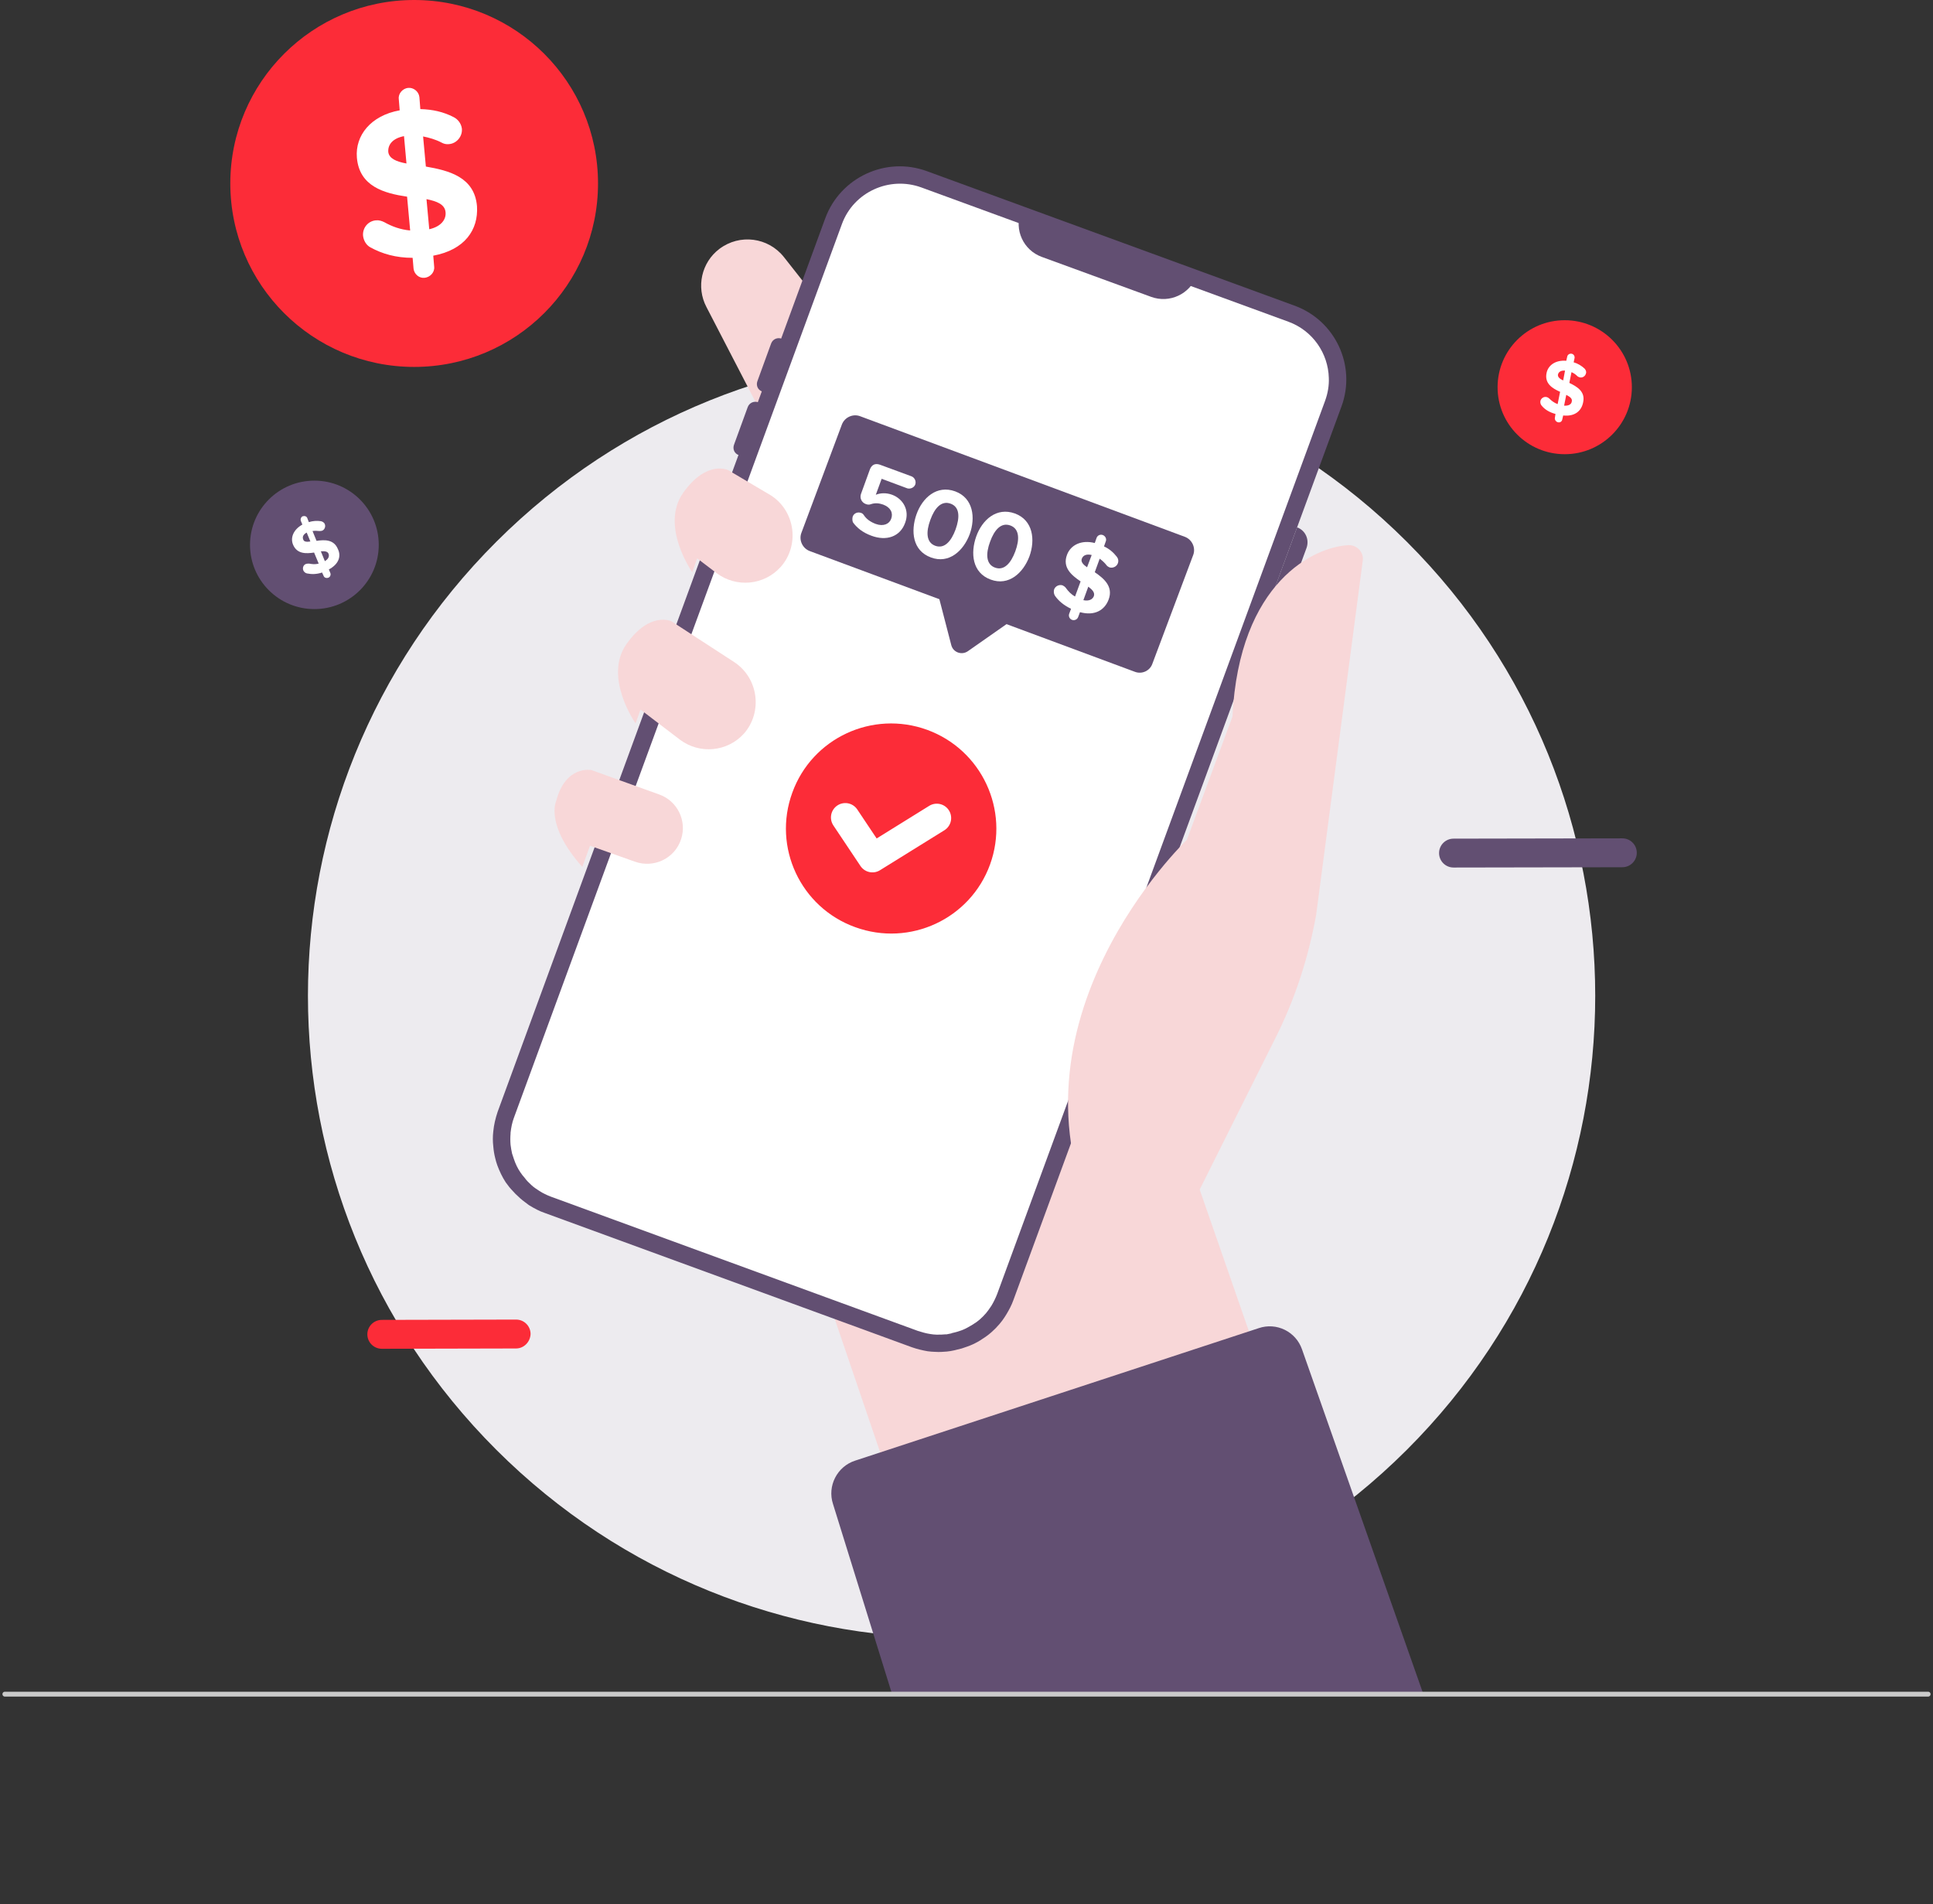 <?xml version="1.0" encoding="UTF-8"?> <svg xmlns="http://www.w3.org/2000/svg" width="396" height="390" viewBox="0 0 396 390" fill="none"><rect x="0" y="0" width="396" height="390" fill="#333333" stroke="none"/> <path d="M288.181 296.98C339.675 245.606 339.675 162.313 288.181 110.939C236.687 59.565 153.2 59.565 101.706 110.939C50.212 162.313 50.212 245.606 101.706 296.98C153.2 348.353 236.687 348.353 288.181 296.98Z" fill="#EDEBEF"></path> <path d="M332.351 177.627L297.777 177.689C296.137 177.689 294.812 176.368 294.812 174.731C294.812 173.095 296.137 171.773 297.777 171.773L332.351 171.71C333.991 171.71 335.316 173.032 335.316 174.668C335.316 176.305 333.991 177.627 332.351 177.627Z" fill="#624F72"></path> <path d="M105.73 276.196L78.223 276.259C76.582 276.259 75.257 274.937 75.257 273.301C75.257 271.664 76.582 270.342 78.223 270.342L105.73 270.279C107.37 270.279 108.695 271.601 108.695 273.238C108.632 274.874 107.307 276.196 105.73 276.196Z" fill="#FC2C38"></path> <path d="M169.199 63.573L160.619 52.684C157.401 48.592 151.534 47.837 147.37 50.984C143.711 53.754 142.575 58.789 144.72 62.88L156.518 85.666L169.199 63.573Z" fill="#F8D7D8"></path> <path d="M234.75 211.931L270.901 315.976L196.391 344.679L167.559 260.02L234.75 211.931Z" fill="#F8D7D8"></path> <path d="M274.813 83.274L207.621 266.251C207.243 267.321 206.738 268.265 206.17 269.209C205.918 269.65 205.602 270.091 205.287 270.531C205.098 270.72 204.971 270.972 204.782 271.161C203.773 272.357 202.574 273.427 201.249 274.245C200.618 274.686 199.924 275.063 199.23 275.378C198.536 275.693 197.779 275.944 197.022 276.196C196.517 276.322 196.013 276.448 195.508 276.574C195.003 276.7 194.498 276.763 193.994 276.826C193.237 276.889 192.416 276.951 191.596 276.889C191.092 276.889 190.524 276.826 190.019 276.763C188.946 276.574 187.874 276.322 186.801 275.944L111.598 248.438C110.462 248.06 109.452 247.494 108.506 246.927C108.317 246.802 108.191 246.739 108.064 246.613C107.875 246.487 107.749 246.361 107.56 246.235C106.866 245.731 106.235 245.165 105.604 244.536C105.288 244.221 105.036 243.906 104.721 243.591C104.594 243.466 104.468 243.277 104.342 243.151C104.09 242.836 103.837 242.458 103.585 242.144C102.891 241.074 102.323 239.878 101.882 238.682C101.692 238.178 101.566 237.675 101.44 237.171C101.251 236.416 101.125 235.661 101.061 234.842C100.935 233.772 100.935 232.765 101.061 231.695C101.188 230.373 101.503 229.051 101.945 227.73L169.073 44.69C172.164 36.318 181.502 31.975 189.893 35.059L265.097 62.566C273.551 65.587 277.904 74.903 274.813 83.274Z" fill="#624F72"></path> <path d="M271.469 82.078L204.277 265.055C203.962 265.873 203.583 266.629 203.142 267.384C202.952 267.699 202.7 268.013 202.448 268.391L202.006 268.958C201.249 269.839 200.366 270.657 199.293 271.286C198.789 271.601 198.221 271.916 197.716 272.168C197.211 272.419 196.643 272.608 196.013 272.797C195.697 272.86 195.382 272.986 195.003 273.049L194.877 273.112C194.561 273.175 194.246 273.238 193.931 273.301H193.678C193.11 273.364 192.606 273.364 192.038 273.364H191.849C191.407 273.364 191.028 273.301 190.587 273.238C189.703 273.112 188.883 272.86 188.063 272.608L112.859 245.102C112.039 244.787 111.219 244.41 110.462 243.906C110.209 243.717 109.957 243.591 109.705 243.403C109.137 243.025 108.632 242.521 108.128 242.018C107.875 241.766 107.686 241.514 107.497 241.262C107.37 241.137 107.307 241.011 107.244 240.948L107.181 240.885C106.992 240.696 106.866 240.444 106.613 240.129C106.046 239.311 105.604 238.367 105.288 237.423C105.162 237.045 105.036 236.668 104.91 236.29C104.784 235.66 104.658 235.094 104.594 234.465C104.531 233.709 104.531 232.954 104.594 232.199V232.01C104.721 230.94 104.91 229.933 105.288 228.926L172.48 45.886C174.877 39.34 182.196 36.004 188.757 38.395L263.961 65.902C268.945 67.727 272.1 72.385 272.226 77.421C272.289 78.931 272.037 80.505 271.469 82.078Z" fill="white"></path> <path d="M225.917 215.393C226.233 214.763 226.675 213.945 227.116 213.127L221.817 227.541C221.88 224.96 221.943 223.135 222.069 222.442C222.448 220.869 224.214 217.91 225.917 215.393Z" fill="#624F72"></path> <path d="M257.778 129.601L265.728 108.011C267.431 108.64 268.251 110.466 267.683 112.165L262.005 127.649C261.374 129.349 259.482 130.23 257.778 129.601Z" fill="#624F72"></path> <path d="M156.139 80.19L157.59 80.757L161.565 69.93L160.114 69.364C159.231 69.049 158.284 69.49 157.969 70.371L155.193 77.987C154.814 78.931 155.256 79.875 156.139 80.19Z" fill="#624F72"></path> <path d="M151.344 93.219L152.796 93.786L156.77 82.96L155.319 82.393C154.436 82.078 153.49 82.519 153.174 83.4L150.398 91.016C150.02 91.96 150.461 92.905 151.344 93.219Z" fill="#624F72"></path> <path d="M235.823 60.803L213.426 52.621C209.64 51.236 207.747 47.082 209.135 43.305L245.16 56.46C243.772 60.237 239.608 62.188 235.823 60.803Z" fill="#624F72"></path> <path d="M202.826 177.06C198.788 188.201 186.423 193.992 175.193 189.901C164.026 185.872 158.221 173.535 162.322 162.331C166.36 151.19 178.726 145.4 189.956 149.491C201.123 153.582 206.864 165.919 202.826 177.06Z" fill="#FC2C38"></path> <path d="M173.174 167.43L178.726 175.738L191.912 167.556" stroke="white" stroke-width="5.889" stroke-miterlimit="10" stroke-linecap="round" stroke-linejoin="round"></path> <path d="M232.479 137.594L165.855 112.858C164.404 112.291 163.647 110.655 164.152 109.207L172.48 86.925C173.048 85.477 174.688 84.722 176.139 85.225L242.763 109.962C244.214 110.529 244.971 112.165 244.466 113.613L236.075 135.958C235.57 137.406 233.93 138.161 232.479 137.594Z" fill="#624F72"></path> <path d="M191.155 117.767L194.877 132.118C195.255 133.629 197.022 134.258 198.284 133.377L210.334 124.943L191.155 117.767Z" fill="#624F72"></path> <path d="M174.688 105.808C174.94 105.116 175.697 104.801 176.391 105.053C176.644 105.116 176.833 105.304 176.959 105.493C177.527 106.375 178.41 106.941 179.42 107.319C180.997 107.885 182.196 107.319 182.574 106.249C183.016 105.053 182.448 103.92 180.934 103.353C180.051 103.039 179.23 102.976 178.347 103.29C178.032 103.416 177.653 103.353 177.338 103.227C176.518 102.913 176.076 102.031 176.391 101.15L178.221 96.115C178.6 95.171 179.294 94.856 180.24 95.171L186.738 97.562C187.369 97.814 187.748 98.57 187.495 99.262C187.243 99.891 186.486 100.206 185.855 100.017L180.618 98.066L179.42 101.339C180.366 100.961 181.565 100.898 182.764 101.339C184.972 102.157 186.423 104.486 185.413 107.13C184.404 109.899 181.628 110.906 178.473 109.711C176.77 109.081 175.571 108.137 174.751 107.004C174.625 106.752 174.562 106.249 174.688 105.808Z" fill="white"></path> <path d="M195.697 100.647C199.419 102.031 199.861 106.06 198.662 109.396C197.4 112.795 194.435 115.564 190.713 114.179C186.927 112.795 186.549 108.766 187.748 105.367C188.946 101.968 191.912 99.262 195.697 100.647ZM194.751 103.164C192.858 102.472 191.47 104.046 190.587 106.5C189.703 108.892 189.703 111.095 191.596 111.788C193.489 112.48 194.877 110.843 195.76 108.452C196.643 105.997 196.643 103.857 194.751 103.164Z" fill="white"></path> <path d="M207.937 105.179C211.659 106.563 212.101 110.592 210.902 113.928C209.64 117.327 206.675 120.096 202.952 118.711C199.167 117.327 198.788 113.298 199.987 109.899C201.186 106.5 204.151 103.794 207.937 105.179ZM206.99 107.633C205.097 106.941 203.709 108.515 202.826 110.969C201.943 113.361 201.943 115.564 203.836 116.257C205.728 116.949 207.116 115.312 208 112.921C208.883 110.529 208.883 108.326 206.99 107.633Z" fill="white"></path> <path d="M221.249 125.383L220.87 126.391C220.681 126.894 220.113 127.146 219.608 126.957C219.104 126.768 218.851 126.202 219.041 125.698L219.419 124.691C217.968 123.999 216.895 123.117 216.138 122.047C215.886 121.67 215.823 121.166 215.949 120.726C216.201 120.033 217.022 119.656 217.716 119.907C217.968 120.033 218.22 120.222 218.347 120.411C218.851 121.103 219.419 121.733 220.239 122.173L221.375 119.089C219.545 117.83 217.589 116.257 218.599 113.613C219.356 111.599 221.564 110.529 224.277 111.221L224.656 110.151C224.845 109.648 225.413 109.396 225.917 109.585C226.422 109.773 226.738 110.34 226.548 110.844L226.17 111.914C227.242 112.417 228.062 113.109 228.756 113.991C229.072 114.368 229.198 114.872 229.009 115.375C228.756 116.068 227.936 116.445 227.242 116.194C226.99 116.068 226.801 115.942 226.674 115.753C226.296 115.25 225.791 114.809 225.286 114.431L224.277 117.201C226.107 118.46 228.126 120.096 227.116 122.803C226.296 125.006 224.214 126.202 221.249 125.383ZM222.7 116.194L223.646 113.676C222.574 113.424 221.88 113.739 221.627 114.431C221.375 115.061 221.88 115.627 222.7 116.194ZM224.088 122.11C224.34 121.355 223.772 120.789 222.952 120.159L221.943 122.929C223.141 123.18 223.835 122.74 224.088 122.11Z" fill="white"></path> <path d="M245.791 243.591L261.248 212.686C265.286 204.692 268.062 196.132 269.639 187.32L279.166 114.935C279.481 113.172 278.03 111.599 276.264 111.662C269.387 111.976 253.867 119.026 252.479 146.784L243.141 172.025C243.141 172.025 204.025 209.287 224.971 251.837L245.791 243.591Z" fill="#F8D7D8"></path> <path d="M158.032 101.528L149.2 96.303C149.2 96.303 144.846 94.1 139.988 100.898C135.13 107.696 141.818 117.201 141.818 117.201L142.827 114.368L146.802 117.39C150.84 120.411 156.518 119.907 159.925 116.131C163.837 111.725 162.953 104.801 158.032 101.528Z" fill="#F8D7D8"></path> <path d="M150.461 135.643L137.591 127.272C137.591 127.272 133.238 125.069 128.38 131.867C123.522 138.665 130.209 148.169 130.209 148.169L131.219 145.337L139.294 151.505C143.332 154.526 149.01 154.023 152.417 150.246C156.266 145.84 155.382 138.916 150.461 135.643Z" fill="#F8D7D8"></path> <path d="M135.004 162.709L121.187 157.736C121.187 157.736 115.888 156.603 113.932 164.094C113.932 164.094 111.598 168.94 119.295 177.564L120.872 173.221L130.083 176.494C133.995 177.878 138.285 175.801 139.547 171.836C140.745 168.122 138.79 164.031 135.004 162.709Z" fill="#F8D7D8"></path> <path d="M291.532 346.819L266.737 276.385C265.475 272.734 261.501 270.783 257.841 272.042L175.193 299.17C171.471 300.366 169.452 304.395 170.65 308.045L182.701 346.819H291.532Z" fill="#624F72"></path> <path d="M84.847 75.154C105.649 75.154 122.512 58.331 122.512 37.577C122.512 16.824 105.649 0 84.847 0C64.045 0 47.182 16.824 47.182 37.577C47.182 58.331 64.045 75.154 84.847 75.154Z" fill="#FC2C38"></path> <path d="M88.759 52.369L88.948 54.635C89.074 55.768 88.128 56.775 86.992 56.901C85.857 57.027 84.847 56.146 84.721 55.013L84.532 52.81C81.125 52.81 78.286 51.991 75.888 50.669C75.068 50.229 74.5 49.348 74.374 48.278C74.248 46.704 75.383 45.256 77.024 45.13C77.655 45.068 78.223 45.256 78.727 45.508C80.305 46.389 82.008 47.019 84.027 47.208L83.396 40.284C78.727 39.591 73.617 38.207 73.112 32.29C72.734 27.758 75.951 23.667 81.882 22.597L81.693 20.268C81.566 19.135 82.513 18.128 83.585 18.002C84.721 17.876 85.793 18.757 85.92 19.89L86.109 22.345C88.632 22.408 90.841 22.911 92.923 23.982C93.806 24.422 94.5 25.303 94.626 26.373C94.752 27.947 93.554 29.395 91.976 29.52C91.409 29.583 90.904 29.457 90.462 29.206C89.263 28.576 87.939 28.199 86.677 27.947L87.245 34.115C91.976 34.934 97.213 36.255 97.718 42.235C98.033 47.082 95.194 51.173 88.759 52.369ZM83.27 33.486L82.765 27.884C80.494 28.325 79.421 29.583 79.547 31.157C79.737 32.479 81.188 33.108 83.27 33.486ZM91.282 43.494C91.156 41.857 89.516 41.228 87.371 40.787L87.939 46.956C90.399 46.389 91.409 44.942 91.282 43.494Z" fill="white"></path> <path d="M320.553 93.031C328.149 93.031 334.307 86.887 334.307 79.309C334.307 71.731 328.149 65.587 320.553 65.587C312.957 65.587 306.8 71.731 306.8 79.309C306.8 86.887 312.957 93.031 320.553 93.031Z" fill="#FC2C38"></path> <path d="M320.238 85.1L320.048 85.918C319.985 86.359 319.544 86.61 319.165 86.484C318.787 86.421 318.471 85.981 318.534 85.603L318.66 84.785C317.462 84.47 316.515 83.904 315.885 83.148C315.632 82.897 315.506 82.519 315.569 82.141C315.695 81.575 316.263 81.197 316.831 81.323C317.083 81.386 317.272 81.512 317.399 81.638C317.84 82.078 318.408 82.519 319.102 82.771L319.607 80.253C318.03 79.561 316.389 78.553 316.831 76.413C317.146 74.777 318.724 73.707 320.869 73.896L321.058 73.077C321.121 72.637 321.563 72.385 321.941 72.448C322.383 72.511 322.635 72.951 322.572 73.329L322.383 74.21C323.266 74.462 323.96 74.903 324.591 75.469C324.843 75.721 325.033 76.099 324.906 76.476C324.78 77.043 324.212 77.421 323.645 77.295C323.455 77.232 323.266 77.169 323.14 77.043C322.761 76.665 322.383 76.413 321.941 76.225L321.5 78.428C323.077 79.183 324.78 80.19 324.339 82.33C324.023 84.156 322.635 85.351 320.238 85.1ZM320.238 77.924L320.616 75.91C319.796 75.847 319.291 76.162 319.165 76.728C319.102 77.232 319.544 77.609 320.238 77.924ZM322.004 82.204C322.13 81.638 321.626 81.26 320.869 80.882L320.427 83.085C321.436 83.148 321.941 82.771 322.004 82.204Z" fill="white"></path> <path d="M64.406 124.754C71.688 124.754 77.592 118.864 77.592 111.599C77.592 104.333 71.688 98.444 64.406 98.444C57.123 98.444 51.22 104.333 51.22 111.599C51.22 118.864 57.123 124.754 64.406 124.754Z" fill="#624F72"></path> <path d="M67.371 116.634L67.687 117.39C67.813 117.767 67.624 118.208 67.245 118.334C66.866 118.46 66.425 118.334 66.299 117.956L65.983 117.264C64.847 117.641 63.838 117.641 62.892 117.453C62.576 117.39 62.261 117.138 62.135 116.823C61.945 116.32 62.135 115.69 62.703 115.501C62.892 115.438 63.144 115.438 63.333 115.438C63.964 115.564 64.595 115.627 65.289 115.438L64.343 113.172C62.703 113.424 60.873 113.487 60.053 111.599C59.422 110.151 60.116 108.452 61.945 107.445L61.63 106.689C61.504 106.312 61.693 105.871 62.008 105.745C62.387 105.619 62.829 105.745 62.955 106.123L63.27 106.941C64.09 106.689 64.911 106.626 65.731 106.752C66.046 106.815 66.425 107.004 66.551 107.382C66.74 107.885 66.488 108.515 65.983 108.703C65.794 108.766 65.605 108.766 65.415 108.766C64.911 108.703 64.469 108.703 64.027 108.766L64.847 110.781C66.488 110.529 68.381 110.466 69.201 112.417C69.958 113.928 69.39 115.564 67.371 116.634ZM63.586 110.906L62.829 109.081C62.135 109.459 61.882 109.962 62.135 110.529C62.261 110.969 62.829 111.032 63.586 110.906ZM67.308 113.424C67.119 112.921 66.488 112.858 65.731 112.921L66.551 114.935C67.308 114.494 67.497 113.928 67.308 113.424Z" fill="white"></path> <path d="M1 347L395 347" stroke="#CACACA" stroke-miterlimit="10" stroke-linecap="round" stroke-linejoin="round"></path> </svg> 